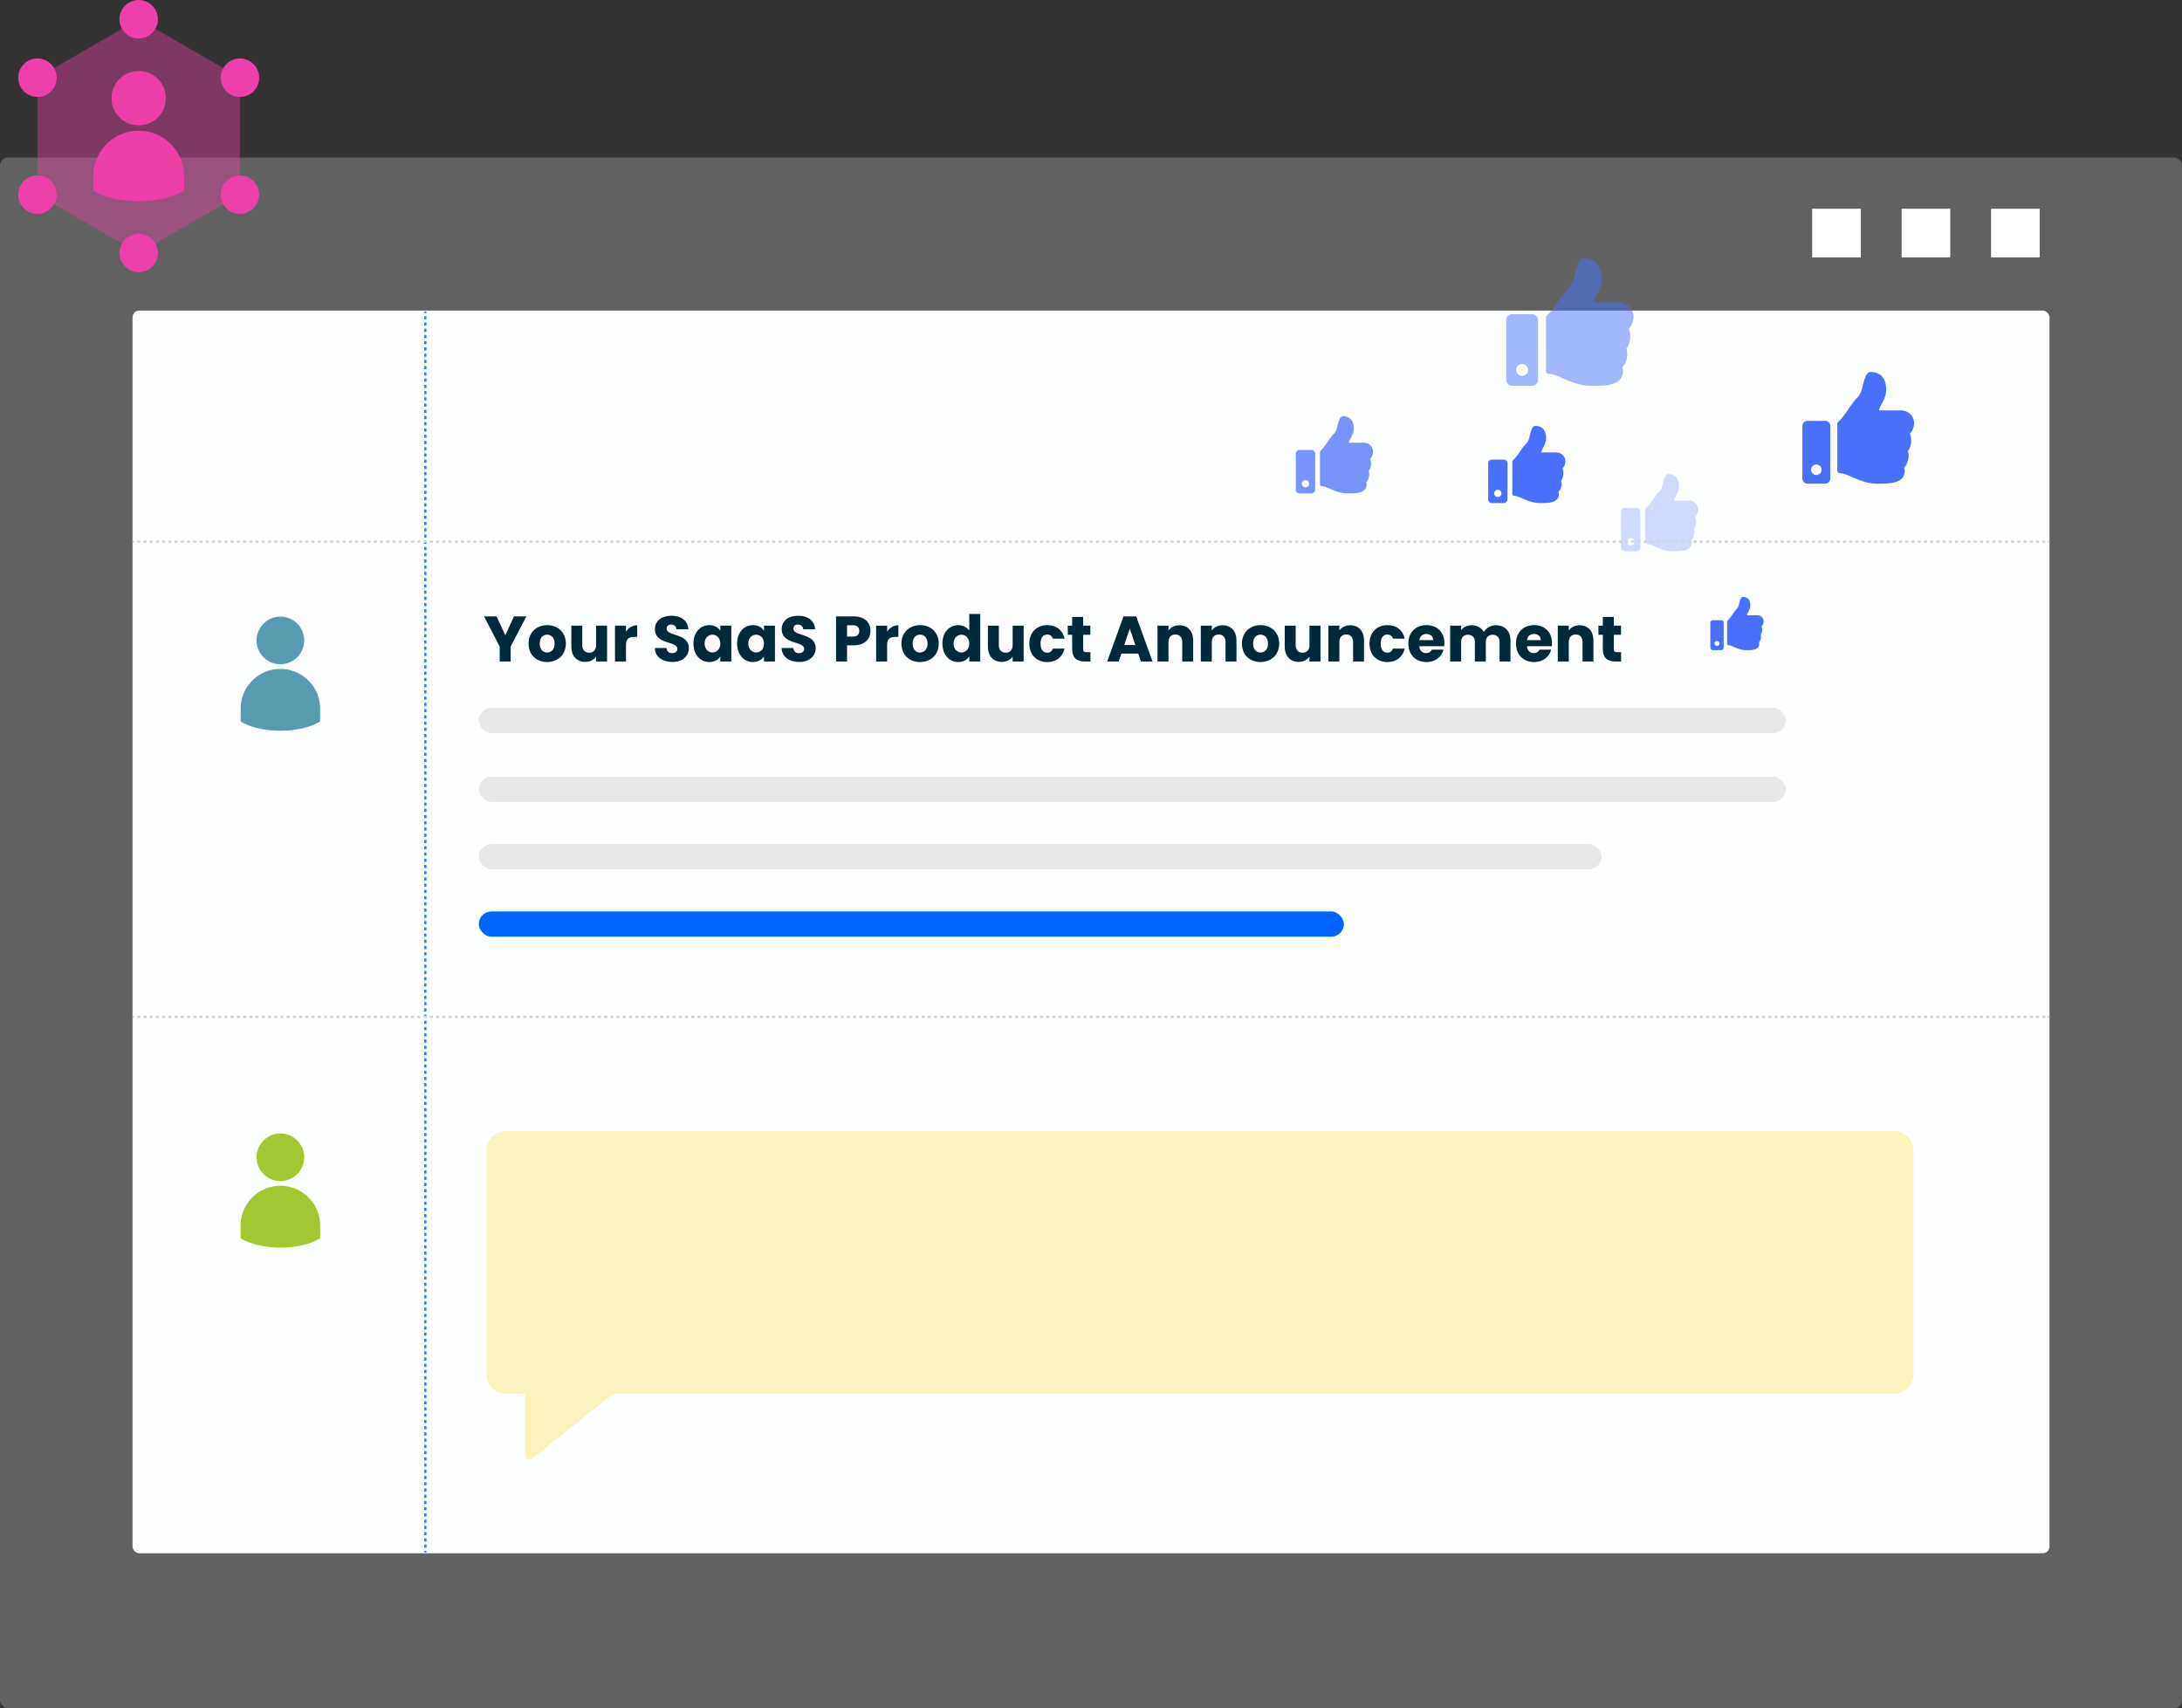 <svg xmlns="http://www.w3.org/2000/svg" viewBox="0 0 4325.13 3385.92"><rect x="0" y="0" width="4325.13" height="3385.92" fill="#333333" stroke="none"/><defs><style>.cls-1{isolation:isolate;}.cls-2{fill:#ccc;}.cls-18,.cls-2{opacity:0.3;}.cls-3{fill:#fdfefe;}.cls-4{fill:#f2d703;}.cls-13,.cls-4{opacity:0.25;}.cls-5{fill:#579bb0;}.cls-6{fill:#a2c730;}.cls-16,.cls-17,.cls-7,.cls-8{fill:none;stroke-miterlimit:10;stroke-width:4.57px;}.cls-7,.cls-8{stroke:#267dff;}.cls-8{stroke-dasharray:6.18 6.18;}.cls-9{fill:#fff;}.cls-10{fill:#002a3a;}.cls-11,.cls-13,.cls-14,.cls-15,.cls-22{mix-blend-mode:multiply;}.cls-12{fill:#4870fb;}.cls-14{opacity:0.5;}.cls-15{opacity:0.75;}.cls-16,.cls-17{stroke:#d4d5d6;}.cls-17{stroke-dasharray:6.17 6.17;}.cls-18{fill:#b4b4b4;}.cls-19{fill:#06f;}.cls-20,.cls-21,.cls-22{fill:#ed40a9;}.cls-21{opacity:0.4;}</style></defs><g class="cls-1"><g id="Layer_2" data-name="Layer 2"><g id="Guides"><rect class="cls-2" y="312.34" width="4325.13" height="3073.58" rx="15.71"/><rect class="cls-3" x="262.7" y="615.68" width="3799.73" height="2463.31" rx="13.19"/><path class="cls-4" d="M10831.21,5480.53H8079.15a38,38,0,0,0-38,38v444.73a38,38,0,0,0,38,38h39v122.88a7.9,7.9,0,0,0,12.84,6.17l161.09-129.05h2539.14a38,38,0,0,0,38-38V5518.53A38,38,0,0,0,10831.21,5480.53Z" transform="translate(-7076.58 -3238.47)"/><path class="cls-5" d="M7644.7,4553.51a47.24,47.24,0,0,0,17.77-9.2,48.13,48.13,0,0,0,17.13-36.38c0-.94,0-1.86-.09-2.78s-.15-1.83-.26-2.74c-.13-1.16-.31-2.3-.54-3.43s-.48-2.24-.78-3.34a47.19,47.19,0,1,0-33.23,57.87Z" transform="translate(-7076.58 -3238.47)"/><path class="cls-5" d="M7694.24,4594.5c-1.35-1.7-2.75-3.34-4.22-4.92-.64-.69-1.31-1.36-2-2a79.16,79.16,0,0,0-13.2-10.67c-1.11-.71-2.25-1.4-3.41-2.06a78.25,78.25,0,0,0-7.13-3.63c-1.22-.54-2.46-1.06-3.71-1.54a78.81,78.81,0,0,0-107,73.59v25.22a77.74,77.74,0,0,0,7.12,4q3.78,1.89,8,3.57c2.8,1.12,5.72,2.15,8.77,3.11q2.26.72,4.64,1.38c3.15.87,6.41,1.67,9.76,2.37q2.51.54,5.08,1c3.44.62,6.94,1.15,10.53,1.59a207.46,207.46,0,0,0,22.15,1.45c.92,0,1.85,0,2.77,0s2,0,3,0a206.4,206.4,0,0,0,22.09-1.5q5.32-.66,10.49-1.59c3.4-.62,6.77-1.33,10-2.12a142.58,142.58,0,0,0,13.88-4.12c1.46-.52,2.88-1.05,4.28-1.61a91.23,91.23,0,0,0,15-7.56v-25.2A78.42,78.42,0,0,0,7694.24,4594.5Z" transform="translate(-7076.58 -3238.47)"/><path class="cls-6" d="M7644.7,5578.07a47.12,47.12,0,0,0,17.77-9.21,48.1,48.1,0,0,0,17.13-36.38c0-.93,0-1.86-.09-2.78s-.15-1.83-.26-2.74c-.13-1.15-.31-2.3-.54-3.42s-.48-2.25-.78-3.35a47.19,47.19,0,1,0-33.23,57.88Z" transform="translate(-7076.58 -3238.47)"/><path class="cls-6" d="M7694.24,5619.05c-1.35-1.7-2.75-3.34-4.22-4.92-.64-.69-1.31-1.35-2-2a79.67,79.67,0,0,0-13.2-10.67c-1.11-.71-2.25-1.4-3.41-2.06a78.25,78.25,0,0,0-7.13-3.63c-1.22-.54-2.46-1.05-3.71-1.54a78.81,78.81,0,0,0-107,73.59V5693a81.51,81.51,0,0,0,7.12,4q3.78,1.91,8,3.57t8.77,3.12c1.51.48,3.06.93,4.64,1.37q4.74,1.32,9.76,2.38,2.51.52,5.08,1c3.43.62,6.95,1.15,10.53,1.59a204.89,204.89,0,0,0,22.15,1.45c.92,0,1.85,0,2.77,0s2,0,3,0a203.84,203.84,0,0,0,22.09-1.5q5.32-.66,10.49-1.59c3.4-.61,6.77-1.33,10-2.12a142.52,142.52,0,0,0,13.88-4.11c1.46-.52,2.88-1.06,4.28-1.62a90.74,90.74,0,0,0,15-7.56v-25.2A78.43,78.43,0,0,0,7694.24,5619.05Z" transform="translate(-7076.58 -3238.47)"/><line class="cls-7" x1="842.99" y1="3077.21" x2="842.99" y2="3074.12"/><line class="cls-8" x1="842.99" y1="3067.94" x2="842.99" y2="623.65"/><line class="cls-7" x1="842.99" y1="620.56" x2="842.99" y2="617.47"/><rect class="cls-9" x="3592.05" y="413.8" width="96.38" height="96.38"/><rect class="cls-9" x="3769.36" y="413.8" width="96.38" height="96.38"/><rect class="cls-9" x="3946.67" y="413.8" width="96.38" height="96.38"/><path class="cls-10" d="M8036.12,4460.34h24.72l17.32,37.45,17.2-37.45h24.45l-31,59.87v29.55h-21.78v-29.55Z" transform="translate(-7076.58 -3238.47)"/><path class="cls-10" d="M8161,4550.78c-20.89,0-36.69-14-36.69-36.56s16.18-36.55,36.94-36.55,36.94,14,36.94,36.55S8181.85,4550.78,8161,4550.78Zm0-18.85c7.77,0,15-5.73,15-17.71s-7.14-17.7-14.78-17.7c-7.9,0-14.78,5.6-14.78,17.7S8153.06,4531.93,8161,4531.93Z" transform="translate(-7076.58 -3238.47)"/><path class="cls-10" d="M8279.93,4549.76h-21.78v-9.68c-4.33,6.12-12,10.45-21.53,10.45-16.43,0-27.51-11.34-27.51-30.32v-41.53h21.65v38.6c0,9.68,5.48,15,13.63,15,8.41,0,13.76-5.35,13.76-15v-38.6h21.78Z" transform="translate(-7076.58 -3238.47)"/><path class="cls-10" d="M8317.38,4549.76H8295.6v-71.08h21.78v11.85c5-7.51,12.74-12.61,22.29-12.61V4501h-6c-10.32,0-16.31,3.56-16.31,15.79Z" transform="translate(-7076.58 -3238.47)"/><path class="cls-10" d="M8409.48,4550.65c-19.24,0-34.27-9.55-34.91-27.64h23.19c.63,6.88,5,10.19,11.08,10.19,6.37,0,10.44-3.18,10.44-8.4,0-16.56-44.71-7.65-44.45-39.36,0-16.95,13.88-26.37,32.61-26.37,19.49,0,32.61,9.68,33.5,26.75h-23.57c-.38-5.73-4.45-9.17-10.31-9.3-5.23-.13-9.18,2.55-9.18,8.15,0,15.54,44.2,8.54,44.2,38.47C8442.08,4538.17,8430.37,4550.65,8409.48,4550.65Z" transform="translate(-7076.58 -3238.47)"/><path class="cls-10" d="M8482.46,4477.67c10.58,0,18.09,4.84,21.91,11.08v-10.07h21.79v71.08h-21.79V4539.7c-4,6.24-11.46,11.08-22,11.08-17.33,0-31.21-14.26-31.21-36.68S8465,4477.67,8482.46,4477.67Zm6.37,19c-8.15,0-15.54,6.12-15.54,17.46s7.39,17.7,15.54,17.7,15.54-6.24,15.54-17.58S8497.11,4496.64,8488.83,4496.64Z" transform="translate(-7076.58 -3238.47)"/><path class="cls-10" d="M8569,4477.67c10.57,0,18.08,4.84,21.9,11.08v-10.07h21.79v71.08h-21.79V4539.7c-3.94,6.24-11.46,11.08-22,11.08-17.33,0-31.21-14.26-31.21-36.68S8551.5,4477.67,8569,4477.67Zm6.36,19c-8.15,0-15.54,6.12-15.54,17.46s7.39,17.7,15.54,17.7,15.54-6.24,15.54-17.58S8583.6,4496.64,8575.32,4496.64Z" transform="translate(-7076.58 -3238.47)"/><path class="cls-10" d="M8660.79,4550.65c-19.23,0-34.26-9.55-34.9-27.64h23.19c.63,6.88,5,10.19,11.08,10.19,6.37,0,10.44-3.18,10.44-8.4,0-16.56-44.71-7.65-44.45-39.36,0-16.95,13.88-26.37,32.61-26.37,19.49,0,32.61,9.68,33.5,26.75h-23.57c-.38-5.73-4.46-9.17-10.31-9.3-5.23-.13-9.18,2.55-9.18,8.15,0,15.54,44.2,8.54,44.2,38.47C8693.4,4538.17,8681.69,4550.65,8660.79,4550.65Z" transform="translate(-7076.58 -3238.47)"/><path class="cls-10" d="M8769.07,4517.66h-13.51v32.1h-21.78v-89.42h35.29c21.91,0,32.86,12.36,32.86,28.79C8801.93,4503.91,8791.87,4517.66,8769.07,4517.66Zm-1.66-17.32c8.66,0,12.36-4.33,12.36-11.21s-3.7-11.21-12.36-11.21h-11.85v22.42Z" transform="translate(-7076.58 -3238.47)"/><path class="cls-10" d="M8835.05,4549.76h-21.78v-71.08h21.78v11.85c5-7.51,12.74-12.61,22.29-12.61V4501h-6c-10.32,0-16.31,3.56-16.31,15.79Z" transform="translate(-7076.58 -3238.47)"/><path class="cls-10" d="M8900.14,4550.78c-20.89,0-36.68-14-36.68-36.56s16.17-36.55,36.94-36.55,36.94,14,36.94,36.55S8921,4550.78,8900.14,4550.78Zm0-18.85c7.77,0,15-5.73,15-17.71s-7.13-17.7-14.77-17.7c-7.9,0-14.78,5.6-14.78,17.7S8892.24,4531.93,8900.14,4531.93Z" transform="translate(-7076.58 -3238.47)"/><path class="cls-10" d="M8975.93,4477.67c9.43,0,17.58,4.33,21.91,10.82v-33h21.78v94.26h-21.78v-10.19c-4,6.5-11.46,11.21-21.91,11.21-17.45,0-31.33-14.26-31.33-36.68S8958.48,4477.67,8975.93,4477.67Zm6.37,19c-8.15,0-15.54,6.12-15.54,17.46s7.39,17.7,15.54,17.7,15.54-6.24,15.54-17.58S8990.58,4496.64,8982.3,4496.64Z" transform="translate(-7076.58 -3238.47)"/><path class="cls-10" d="M9105.61,4549.76h-21.79v-9.68c-4.33,6.12-12,10.45-21.52,10.45-16.44,0-27.52-11.34-27.52-30.32v-41.53h21.66v38.6c0,9.68,5.47,15,13.63,15,8.4,0,13.75-5.35,13.75-15v-38.6h21.79Z" transform="translate(-7076.58 -3238.47)"/><path class="cls-10" d="M9152.61,4477.67c17.83,0,30.44,9.8,34.14,26.75h-23.19c-1.78-5-5.35-8.16-11.33-8.16-7.77,0-13.12,6.12-13.12,18s5.35,18,13.12,18c6,0,9.42-2.93,11.33-8.15h23.19c-3.7,16.43-16.31,26.75-34.14,26.75-20.89,0-35.67-14-35.67-36.56S9131.72,4477.67,9152.61,4477.67Z" transform="translate(-7076.58 -3238.47)"/><path class="cls-10" d="M9201.78,4496.77h-8.66v-18.09h8.66v-17.32h21.78v17.32h14.27v18.09h-14.27v28.54c0,4.2,1.78,6,6.62,6H9238v18.47h-11.08c-14.77,0-25.09-6.24-25.09-24.71Z" transform="translate(-7076.58 -3238.47)"/><path class="cls-10" d="M9332.72,4534h-33.37l-5.35,15.79h-22.8l32.35-89.42h25.23l32.35,89.42h-23.06ZM9316,4484.42l-11,32.73h22Z" transform="translate(-7076.58 -3238.47)"/><path class="cls-10" d="M9420,4511.17c0-9.68-5.35-15-13.63-15s-13.63,5.35-13.63,15v38.59h-21.78v-71.08h21.78v9.43c4.33-6,12-10.19,21.53-10.19,16.43,0,27.39,11.21,27.39,30.32v41.52H9420Z" transform="translate(-7076.58 -3238.47)"/><path class="cls-10" d="M9505.84,4511.17c0-9.68-5.36-15-13.63-15s-13.63,5.35-13.63,15v38.59h-21.79v-71.08h21.79v9.43c4.33-6,12-10.19,21.52-10.19,16.44,0,27.39,11.21,27.39,30.32v41.52h-21.65Z" transform="translate(-7076.58 -3238.47)"/><path class="cls-10" d="M9575,4550.78c-20.89,0-36.68-14-36.68-36.56s16.18-36.55,36.94-36.55,36.94,14,36.94,36.55S9595.89,4550.78,9575,4550.78Zm0-18.85c7.77,0,15-5.73,15-17.71s-7.14-17.7-14.78-17.7c-7.9,0-14.78,5.6-14.78,17.7S9567.11,4531.93,9575,4531.93Z" transform="translate(-7076.58 -3238.47)"/><path class="cls-10" d="M9694,4549.76H9672.2v-9.68c-4.34,6.12-12,10.45-21.53,10.45-16.43,0-27.52-11.34-27.52-30.32v-41.53h21.66v38.6c0,9.68,5.48,15,13.63,15,8.41,0,13.76-5.35,13.76-15v-38.6H9694Z" transform="translate(-7076.58 -3238.47)"/><path class="cls-10" d="M9758.69,4511.17c0-9.68-5.35-15-13.63-15s-13.63,5.35-13.63,15v38.59h-21.79v-71.08h21.79v9.43c4.33-6,12-10.19,21.53-10.19,16.43,0,27.38,11.21,27.38,30.32v41.52h-21.65Z" transform="translate(-7076.58 -3238.47)"/><path class="cls-10" d="M9826.84,4477.67c17.83,0,30.44,9.8,34.13,26.75h-23.18c-1.78-5-5.35-8.16-11.34-8.16-7.77,0-13.12,6.12-13.12,18s5.35,18,13.12,18c6,0,9.43-2.93,11.34-8.15H9861c-3.69,16.43-16.3,26.75-34.13,26.75-20.89,0-35.67-14-35.67-36.56S9806,4477.67,9826.84,4477.67Z" transform="translate(-7076.58 -3238.47)"/><path class="cls-10" d="M9904.16,4550.78c-20.89,0-35.93-14-35.93-36.56s14.78-36.55,35.93-36.55c20.76,0,35.41,13.75,35.41,35.41a56.16,56.16,0,0,1-.38,6.37h-49.3c.76,9.3,6.5,13.63,13.5,13.63,6.12,0,9.56-3.06,11.34-6.88h23.18C9934.47,4540.08,9921.86,4550.78,9904.16,4550.78ZM9890,4507.35h27.26c0-7.78-6.12-12.23-13.38-12.23S9891.29,4499.45,9890,4507.35Z" transform="translate(-7076.58 -3238.47)"/><path class="cls-10" d="M10049,4511.17c0-9.3-5.35-14.4-13.63-14.4s-13.63,5.1-13.63,14.4v38.59h-21.66v-38.59c0-9.3-5.35-14.4-13.62-14.4s-13.63,5.1-13.63,14.4v38.59H9951v-71.08h21.79v8.92c4.2-5.73,11.46-9.68,20.76-9.68,10.7,0,19.36,4.71,24.2,13.25a28.58,28.58,0,0,1,23.95-13.25c17.58,0,28.91,11.21,28.91,30.32v41.52H10049Z" transform="translate(-7076.58 -3238.47)"/><path class="cls-10" d="M10117.52,4550.78c-20.89,0-35.92-14-35.92-36.56s14.78-36.55,35.92-36.55c20.76,0,35.41,13.75,35.41,35.41a56.16,56.16,0,0,1-.38,6.37h-49.3c.77,9.3,6.5,13.63,13.51,13.63,6.11,0,9.55-3.06,11.33-6.88h23.19C10147.84,4540.08,10135.23,4550.78,10117.52,4550.78Zm-14.14-43.43h27.26c0-7.78-6.11-12.23-13.37-12.23S10104.65,4499.45,10103.38,4507.35Z" transform="translate(-7076.58 -3238.47)"/><path class="cls-10" d="M10213.44,4511.17c0-9.68-5.35-15-13.63-15s-13.63,5.35-13.63,15v38.59h-21.78v-71.08h21.78v9.43c4.33-6,12-10.19,21.53-10.19,16.43,0,27.38,11.21,27.38,30.32v41.52h-21.65Z" transform="translate(-7076.58 -3238.47)"/><path class="cls-10" d="M10253.69,4496.77H10245v-18.09h8.66v-17.32h21.78v17.32h14.27v18.09h-14.27v28.54c0,4.2,1.79,6,6.63,6h7.77v18.47h-11.08c-14.78,0-25.1-6.24-25.1-24.71Z" transform="translate(-7076.58 -3238.47)"/><g class="cls-11"><path class="cls-12" d="M10539.15,4458h21a12.31,12.31,0,0,1,12.27,12,14.9,14.9,0,0,1-4,10.14l0,0a17.23,17.23,0,0,1-1.92,16.37,16.31,16.31,0,0,1-3.38,15.41c.89,3.62.47,6.71-1.26,9.19-4.21,6-14.63,6.13-23.44,6.13h-.59c-10,0-18.09-3.63-24.63-6.54-3.29-1.46-7.59-3.27-10.85-3.33a2.48,2.48,0,0,1-2.43-2.47v-44.05a2.45,2.45,0,0,1,.74-1.75c8.16-8.07,11.67-16.6,18.36-23.3,3-3.06,4.16-7.68,5.23-12.14.91-3.81,2.83-11.91,7-11.91,4.94,0,14.83,1.65,14.83,16.78C10546,4447.21,10540.65,4452.12,10539.15,4458Zm-45.89,14.84v49.44a5,5,0,0,1-5,5h-16.48a5,5,0,0,1-4.94-5v-49.44a5,5,0,0,1,4.94-4.95h16.48A5,5,0,0,1,10493.26,4472.79ZM10485,4514a4.95,4.95,0,1,0-5,4.95A4.95,4.95,0,0,0,10485,4514Z" transform="translate(-7076.58 -3238.47)"/></g><g class="cls-13"><path class="cls-12" d="M10394.68,4230.86h30.4a17.86,17.86,0,0,1,17.8,17.36,21.64,21.64,0,0,1-5.82,14.7l0,0c2.94,7,2.46,16.74-2.78,23.75,2.6,7.73,0,17.24-4.89,22.34,1.28,5.26.67,9.73-1.84,13.33-6.1,8.77-21.22,8.89-34,8.89h-.85c-14.43,0-26.24-5.26-35.73-9.48-4.77-2.12-11-4.75-15.74-4.83a3.6,3.6,0,0,1-3.52-3.59v-63.88a3.55,3.55,0,0,1,1.07-2.55c11.83-11.7,16.92-24.08,26.63-33.8,4.42-4.43,6-11.13,7.59-17.6,1.32-5.53,4.1-17.28,10.14-17.28,7.17,0,21.51,2.39,21.51,24.35C10404.62,4215.28,10396.86,4222.39,10394.68,4230.86Zm-66.56,21.52v71.72a7.17,7.17,0,0,1-7.17,7.17H10297a7.17,7.17,0,0,1-7.17-7.17v-71.72a7.17,7.17,0,0,1,7.17-7.17H10321A7.17,7.17,0,0,1,10328.12,4252.38Zm-12,59.77a7.18,7.18,0,1,0-7.18,7.17A7.17,7.17,0,0,0,10316.17,4312.15Z" transform="translate(-7076.58 -3238.47)"/></g><g class="cls-11"><path class="cls-12" d="M10800.89,4051.94h44c14.44,0,25.69,12,25.76,25.13,0,7.75-3.27,16.11-8.41,21.27l0,.05c4.26,10.09,3.56,24.23-4,34.37,3.75,11.2,0,24.95-7.09,32.33,1.86,7.61,1,14.09-2.66,19.3-8.82,12.68-30.7,12.86-49.2,12.86H10798c-20.89,0-38-7.61-51.71-13.72-6.9-3.07-15.92-6.87-22.77-7a5.2,5.2,0,0,1-5.1-5.19V4078.9a5.2,5.2,0,0,1,1.54-3.69c17.13-16.93,24.5-34.85,38.54-48.92,6.41-6.41,8.73-16.1,11-25.47,1.92-8,5.94-25,14.67-25,10.38,0,31.14,3.46,31.14,35.23C10815.28,4029.39,10804.05,4039.68,10800.89,4051.94Zm-96.33,31.14v103.79a10.37,10.37,0,0,1-10.37,10.38h-34.6a10.37,10.37,0,0,1-10.38-10.38V4083.08a10.38,10.38,0,0,1,10.38-10.38h34.6A10.37,10.37,0,0,1,10704.56,4083.08Zm-17.29,86.49a10.38,10.38,0,1,0-10.38,10.38A10.37,10.37,0,0,0,10687.27,4169.57Z" transform="translate(-7076.58 -3238.47)"/></g><g class="cls-14"><path class="cls-12" d="M10235.05,3837.62h50.16c16.47,0,29.29,13.67,29.37,28.64,0,8.85-3.72,18.37-9.59,24.26l0,.05c4.85,11.51,4.06,27.63-4.59,39.19,4.28,12.77,0,28.45-8.08,36.86,2.12,8.67,1.11,16.06-3,22-10.07,14.46-35,14.67-56.1,14.67h-1.4c-23.81,0-43.3-8.68-58.95-15.65-7.87-3.5-18.16-7.83-26-8a5.91,5.91,0,0,1-5.8-5.92v-105.4a5.89,5.89,0,0,1,1.75-4.2c19.53-19.31,27.93-39.74,43.94-55.78,7.3-7.31,10-18.36,12.52-29,2.19-9.12,6.78-28.5,16.73-28.5,11.83,0,35.5,4,35.5,40.17C10251.46,3811.91,10238.66,3823.64,10235.05,3837.62Zm-109.81,35.5v118.33a11.84,11.84,0,0,1-11.84,11.84H10074a11.84,11.84,0,0,1-11.84-11.84V3873.12a11.84,11.84,0,0,1,11.84-11.84h39.44A11.84,11.84,0,0,1,10125.24,3873.12Zm-19.73,98.61a11.83,11.83,0,1,0-11.83,11.83A11.83,11.83,0,0,0,10105.51,3971.73Z" transform="translate(-7076.58 -3238.47)"/></g><g class="cls-15"><path class="cls-12" d="M9750,4116.1h30.4a17.86,17.86,0,0,1,17.8,17.36,21.68,21.68,0,0,1-5.82,14.71l0,0c2.94,7,2.46,16.74-2.78,23.75,2.6,7.74,0,17.24-4.89,22.34,1.28,5.26.67,9.73-1.84,13.33-6.1,8.77-21.22,8.89-34,8.89H9748c-14.43,0-26.24-5.26-35.73-9.48-4.77-2.12-11-4.75-15.74-4.83a3.59,3.59,0,0,1-3.52-3.59v-63.88a3.55,3.55,0,0,1,1.07-2.55c11.83-11.7,16.92-24.08,26.63-33.8,4.42-4.43,6-11.13,7.59-17.6,1.33-5.53,4.1-17.28,10.14-17.28,7.17,0,21.51,2.39,21.51,24.35C9759.94,4100.52,9752.18,4107.63,9750,4116.1Zm-66.56,21.52v71.72a7.17,7.17,0,0,1-7.17,7.17h-23.91a7.17,7.17,0,0,1-7.17-7.17v-71.72a7.17,7.17,0,0,1,7.17-7.17h23.91A7.17,7.17,0,0,1,9683.44,4137.62Zm-12,59.77a7.18,7.18,0,1,0-7.18,7.17A7.18,7.18,0,0,0,9671.49,4197.39Z" transform="translate(-7076.58 -3238.47)"/></g><g class="cls-11"><path class="cls-12" d="M10131.22,4135.23h30.4a17.85,17.85,0,0,1,17.8,17.36,21.58,21.58,0,0,1-5.81,14.7l0,0c2.94,7,2.46,16.75-2.78,23.75,2.59,7.74,0,17.25-4.9,22.34,1.29,5.26.67,9.74-1.84,13.34-6.1,8.77-21.21,8.89-34,8.89h-.85c-14.43,0-26.24-5.26-35.73-9.48-4.76-2.12-11-4.75-15.73-4.84a3.58,3.58,0,0,1-3.52-3.58v-63.89a3.57,3.57,0,0,1,1.06-2.54c11.84-11.7,16.93-24.09,26.63-33.81,4.43-4.43,6-11.12,7.59-17.6,1.33-5.53,4.11-17.27,10.14-17.27,7.18,0,21.52,2.39,21.52,24.34C10141.17,4119.65,10133.41,4126.76,10131.22,4135.23Zm-66.55,21.51v71.73a7.17,7.17,0,0,1-7.18,7.17h-23.9a7.17,7.17,0,0,1-7.18-7.17v-71.73a7.17,7.17,0,0,1,7.18-7.17h23.9A7.17,7.17,0,0,1,10064.67,4156.74Zm-12,59.77a7.17,7.17,0,1,0-7.17,7.18A7.17,7.17,0,0,0,10052.71,4216.51Z" transform="translate(-7076.58 -3238.47)"/></g><line class="cls-16" x1="262.7" y1="2015.78" x2="265.78" y2="2015.78"/><line class="cls-17" x1="271.95" y1="2015.78" x2="4056.26" y2="2015.78"/><line class="cls-16" x1="4059.34" y1="2015.78" x2="4062.43" y2="2015.78"/><line class="cls-16" x1="262.7" y1="1073.68" x2="265.78" y2="1073.68"/><line class="cls-17" x1="271.95" y1="1073.68" x2="4056.26" y2="1073.68"/><line class="cls-16" x1="4059.34" y1="1073.68" x2="4062.43" y2="1073.68"/><rect class="cls-18" x="949.06" y="1403.12" width="2590.49" height="50" rx="25"/><rect class="cls-18" x="949.06" y="1539.78" width="2590.49" height="50" rx="25"/><rect class="cls-18" x="949.06" y="1673.27" width="2225.52" height="50" rx="25"/><rect class="cls-19" x="949.06" y="1806.77" width="1714.71" height="50" rx="25"/><g class="cls-11"><path class="cls-20" d="M7365.57,3485.1a53.86,53.86,0,0,0,20.28-10.5,55,55,0,0,0,19.55-41.51c0-1.07,0-2.12-.11-3.18s-.17-2.09-.29-3.12c-.16-1.32-.36-2.63-.62-3.91s-.55-2.56-.89-3.82a53.85,53.85,0,1,0-37.92,66Z" transform="translate(-7076.58 -3238.47)"/><path class="cls-20" d="M7422.09,3531.87q-2.3-2.91-4.81-5.62c-.73-.79-1.49-1.54-2.25-2.3a90.77,90.77,0,0,0-15.05-12.18q-1.9-1.21-3.9-2.35a88.69,88.69,0,0,0-8.13-4.14c-1.4-.62-2.81-1.2-4.24-1.76a89.91,89.91,0,0,0-122.13,84v28.79q3.94,2.49,8.11,4.57,4.32,2.16,9.11,4.07t10,3.56q2.59.81,5.3,1.56,5.4,1.5,11.13,2.71c1.91.41,3.84.78,5.8,1.14q5.88,1.05,12,1.81a234.4,234.4,0,0,0,25.26,1.66c1.06,0,2.12,0,3.18,0s2.29,0,3.44-.05a233.34,233.34,0,0,0,25.2-1.7q6.09-.75,12-1.82c3.87-.7,7.71-1.51,11.42-2.42a161.44,161.44,0,0,0,15.83-4.69c1.67-.6,3.29-1.21,4.88-1.84a103.6,103.6,0,0,0,17.16-8.63v-28.76A89.41,89.41,0,0,0,7422.09,3531.87Z" transform="translate(-7076.58 -3238.47)"/></g><polygon class="cls-21" points="475.61 385.73 475.61 153.99 274.91 38.12 74.22 153.99 74.22 385.73 274.91 501.61 475.61 385.73"/><circle class="cls-22" cx="274.91" cy="38.12" r="38.12"/><circle class="cls-22" cx="475.61" cy="154.03" r="38.12"/><circle class="cls-22" cx="475.61" cy="385.85" r="38.12"/><circle class="cls-22" cx="274.91" cy="501.61" r="38.12"/><circle class="cls-22" cx="74.22" cy="385.85" r="38.12"/><circle class="cls-22" cx="74.22" cy="154.03" r="38.12"/></g></g></g></svg>